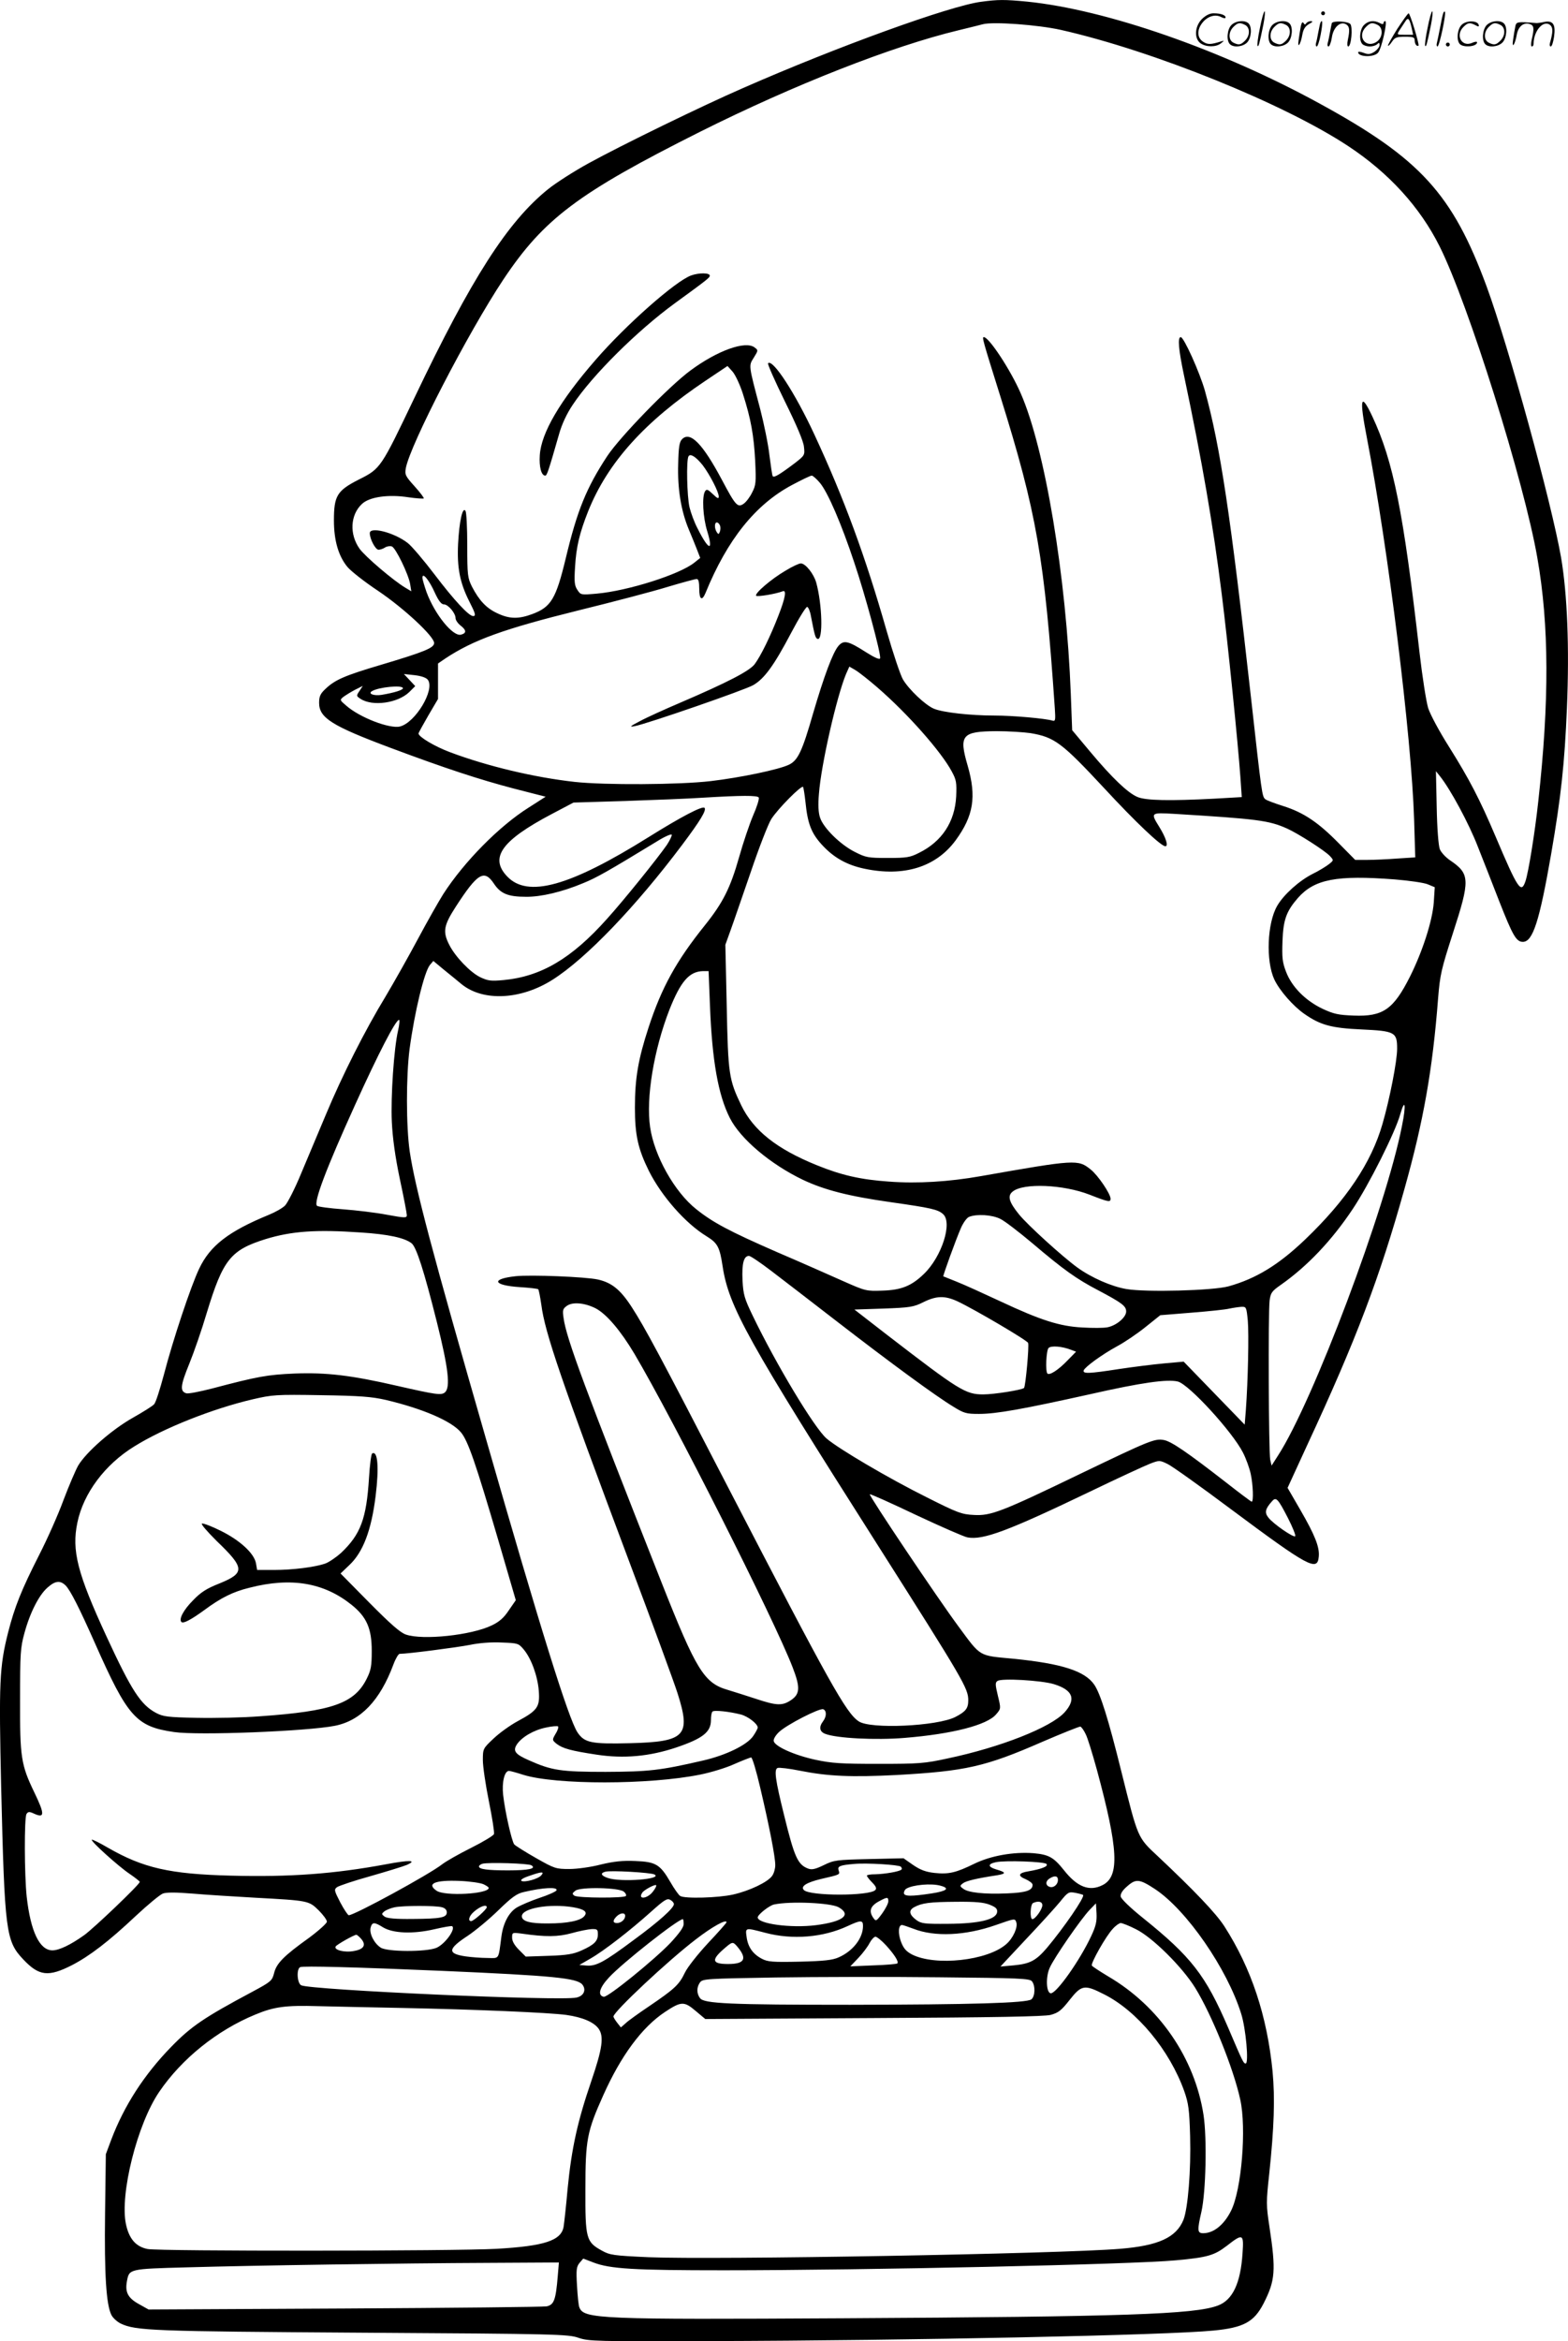 <svg version="1.0" xmlns="http://www.w3.org/2000/svg"
  viewBox="0 0 804.345 1200.17"
 preserveAspectRatio="xMidYMid meet">
<g transform="translate(-0.307,1200.824) scale(0.1,-0.1)"
fill="#000000" stroke="none">
<path d="M5035 11999 c-159 -21 -735 -229 -1220 -442 -207 -90 -624 -293 -793
-386 -73 -40 -167 -100 -208 -133 -207 -167 -392 -455 -684 -1067 -173 -362
-174 -365 -286 -421 -112 -57 -128 -83 -128 -210 0 -104 24 -184 70 -239 19
-22 89 -77 157 -122 132 -89 287 -233 287 -267 0 -25 -48 -45 -273 -112 -186
-55 -236 -77 -284 -123 -27 -25 -33 -39 -33 -72 0 -77 66 -118 365 -230 286
-107 458 -163 633 -209 l164 -42 -89 -57 c-149 -94 -329 -276 -436 -442 -24
-38 -83 -142 -130 -230 -47 -88 -122 -221 -166 -295 -106 -174 -222 -404 -306
-605 -37 -88 -94 -224 -127 -302 -32 -78 -70 -152 -83 -165 -13 -13 -50 -34
-82 -47 -207 -85 -302 -158 -358 -276 -43 -90 -135 -366 -181 -543 -20 -75
-42 -144 -50 -152 -7 -9 -57 -40 -110 -70 -108 -61 -239 -176 -280 -245 -13
-23 -47 -102 -75 -176 -27 -74 -83 -200 -125 -282 -92 -181 -126 -267 -159
-396 -45 -177 -48 -258 -36 -795 18 -741 24 -788 113 -882 81 -86 129 -92 252
-29 90 47 187 121 324 250 62 58 125 110 140 116 18 7 66 7 152 0 69 -6 213
-15 320 -21 276 -15 277 -15 328 -65 23 -23 42 -49 42 -58 0 -8 -42 -46 -92
-83 -130 -93 -167 -131 -179 -181 -10 -39 -16 -44 -111 -95 -249 -133 -314
-177 -418 -284 -138 -142 -240 -300 -306 -474 l-28 -75 -4 -305 c-4 -313 6
-468 33 -520 8 -15 29 -34 47 -43 78 -37 161 -40 1238 -47 1000 -6 1058 -8
1110 -26 52 -18 89 -19 670 -17 1055 3 2346 30 2589 54 154 15 207 44 256 139
60 118 64 168 30 393 -17 111 -17 126 -1 272 25 237 30 386 17 525 -28 284
-109 528 -247 743 -43 67 -155 184 -340 358 -107 100 -102 89 -189 437 -66
267 -107 397 -138 443 -48 71 -166 109 -416 134 -181 17 -164 7 -283 168 -105
142 -459 669 -453 675 2 3 109 -45 237 -106 128 -60 247 -112 264 -115 80 -15
208 33 629 235 143 69 282 133 308 143 47 18 49 18 90 -2 23 -11 169 -115 324
-231 399 -297 444 -321 451 -244 5 49 -20 111 -94 239 l-66 114 102 222 c250
538 370 854 498 1312 97 345 144 610 172 974 10 123 16 149 76 335 89 274 88
304 -13 373 -23 15 -48 42 -54 58 -7 18 -14 106 -16 215 l-4 185 20 -25 c54
-67 149 -243 195 -362 29 -73 78 -198 109 -278 70 -178 88 -210 122 -210 51 0
85 105 145 450 51 295 69 464 81 748 13 312 2 584 -30 772 -49 282 -269 1082
-382 1390 -175 474 -340 655 -854 936 -505 277 -1097 483 -1504 524 -115 11
-148 11 -236 -1z m410 -144 c474 -107 1147 -379 1476 -597 207 -137 366 -311
467 -513 147 -294 433 -1204 501 -1595 61 -345 62 -739 5 -1250 -17 -159 -51
-368 -66 -410 -22 -64 -38 -41 -153 230 -82 193 -135 294 -237 457 -52 82 -98
168 -109 202 -10 34 -30 161 -44 283 -83 724 -134 980 -242 1211 -60 128 -68
96 -28 -110 109 -565 229 -1533 242 -1954 l6 -196 -93 -6 c-51 -4 -121 -7
-154 -7 l-61 0 -85 86 c-105 107 -180 157 -284 190 -44 14 -85 29 -92 35 -17
14 -18 22 -74 524 -104 930 -157 1284 -236 1570 -27 95 -108 275 -124 275 -17
0 -11 -65 16 -193 95 -450 149 -764 194 -1122 32 -254 84 -772 96 -941 l7
-102 -139 -8 c-231 -12 -354 -10 -397 9 -49 21 -129 97 -242 232 l-92 110 -7
185 c-23 601 -132 1258 -257 1542 -52 120 -163 288 -189 288 -10 0 -7 -12 85
-305 186 -595 226 -825 279 -1598 4 -61 3 -67 -12 -63 -36 11 -202 26 -297 26
-125 0 -266 16 -311 35 -44 18 -129 99 -159 150 -13 22 -51 135 -84 250 -109
382 -218 678 -371 1007 -98 211 -213 388 -237 364 -4 -3 35 -91 86 -195 60
-121 95 -204 98 -232 5 -44 5 -45 -48 -86 -77 -58 -106 -75 -112 -66 -3 4 -10
53 -17 108 -6 55 -28 161 -47 235 -61 231 -60 222 -33 265 23 37 23 38 4 52
-47 36 -191 -16 -329 -118 -111 -82 -362 -341 -427 -439 -107 -163 -154 -278
-213 -525 -50 -207 -75 -249 -172 -285 -70 -26 -117 -25 -178 4 -57 26 -94 66
-131 137 -22 45 -24 58 -24 211 0 90 -4 169 -9 177 -15 24 -32 -53 -38 -169
-6 -121 9 -199 57 -294 32 -63 36 -76 20 -76 -22 0 -98 82 -196 211 -57 75
-120 149 -140 164 -70 54 -194 85 -194 50 0 -30 29 -85 45 -85 8 0 24 5 34 12
10 6 25 8 34 5 20 -7 86 -144 94 -193 l6 -37 -30 18 c-61 36 -208 161 -236
201 -52 74 -47 172 12 228 38 37 136 51 239 35 41 -6 76 -8 79 -6 2 3 -19 31
-47 62 -48 53 -51 60 -45 94 23 121 318 692 500 966 208 312 384 444 1010 758
482 241 984 438 1325 520 58 14 114 28 125 31 54 14 283 -3 400 -29z m-1631
-1866 c41 -128 56 -212 63 -344 5 -110 4 -124 -16 -162 -11 -23 -31 -49 -43
-57 -31 -22 -42 -9 -111 121 -99 186 -163 252 -205 210 -14 -14 -18 -40 -20
-127 -4 -125 14 -239 54 -335 14 -33 33 -80 42 -103 l17 -44 -30 -24 c-76 -61
-342 -145 -501 -159 -81 -7 -82 -7 -99 19 -15 22 -17 42 -12 119 6 102 23 173
67 284 100 250 291 461 603 670 l112 75 26 -29 c14 -16 38 -67 53 -114z m-206
-366 c35 -46 82 -136 82 -160 0 -13 -6 -11 -30 12 -26 25 -32 27 -40 15 -17
-26 -11 -135 11 -205 33 -107 7 -99 -50 15 -16 30 -34 79 -41 108 -13 55 -17
243 -5 261 9 16 38 -2 73 -46z m601 -90 c41 -49 111 -212 176 -408 57 -168
138 -470 133 -491 -2 -9 -27 2 -73 31 -92 59 -114 63 -141 32 -29 -34 -74
-155 -130 -346 -56 -195 -78 -241 -124 -263 -52 -25 -248 -66 -401 -84 -161
-19 -546 -21 -699 -4 -206 23 -446 80 -638 152 -78 29 -162 79 -162 96 0 4 23
45 50 92 l50 85 0 91 0 91 38 26 c144 95 299 151 682 246 179 44 385 98 459
121 74 22 140 40 148 40 9 0 13 -15 13 -50 0 -55 14 -65 32 -22 112 274 256
454 444 554 49 26 94 48 101 48 6 0 25 -17 42 -37z m-513 -218 c4 -8 3 -23 0
-32 -6 -15 -8 -15 -16 -3 -13 20 -12 50 0 50 6 0 13 -7 16 -15z m-1462 -346
c19 -41 33 -59 46 -59 22 0 60 -45 60 -71 0 -9 11 -26 25 -37 31 -24 32 -39 4
-47 -41 -13 -135 102 -178 218 -11 32 -21 65 -21 74 0 30 35 -13 64 -78z
m2270 -485 c156 -135 327 -329 381 -430 24 -44 26 -57 23 -129 -7 -130 -73
-231 -191 -289 -45 -23 -63 -26 -159 -26 -102 0 -113 2 -170 31 -74 37 -161
123 -178 175 -9 25 -11 66 -6 123 11 149 91 498 139 614 l17 38 31 -18 c17
-10 68 -50 113 -89z m-2306 39 c37 -51 -64 -219 -143 -239 -53 -13 -207 46
-276 107 -33 28 -34 29 -14 45 11 8 38 25 59 36 l40 20 -17 -26 c-17 -25 -16
-26 5 -40 62 -41 193 -22 251 35 l30 30 -29 31 -29 31 55 -6 c35 -4 60 -13 68
-24z m-128 -43 c0 -9 -44 -23 -110 -34 -39 -6 -71 6 -49 19 34 21 159 33 159
15z m3219 -230 c124 -21 161 -49 378 -282 161 -174 292 -298 314 -298 17 0 3
44 -31 99 -46 74 -45 74 78 67 423 -26 483 -33 577 -75 56 -25 197 -115 221
-142 19 -21 19 -21 -6 -41 -14 -11 -51 -34 -84 -50 -69 -35 -148 -106 -181
-163 -52 -89 -59 -283 -15 -378 27 -57 97 -137 155 -177 82 -57 138 -72 292
-79 172 -8 183 -14 183 -99 0 -63 -38 -257 -75 -385 -57 -199 -186 -391 -397
-593 -137 -131 -253 -201 -393 -240 -81 -22 -422 -31 -523 -14 -77 13 -180 58
-253 111 -77 56 -254 217 -298 271 -53 65 -61 96 -33 118 55 45 260 36 394
-16 97 -38 108 -40 108 -21 0 25 -65 121 -102 150 -65 52 -75 52 -563 -34
-164 -29 -325 -39 -472 -28 -145 10 -245 33 -370 84 -205 83 -324 177 -387
306 -64 133 -68 160 -75 509 l-7 315 27 75 c15 41 61 176 104 300 42 124 89
245 105 270 35 54 156 176 163 164 2 -5 8 -40 12 -78 11 -110 30 -159 84 -218
60 -66 128 -104 218 -123 202 -43 367 8 468 145 92 126 108 223 62 383 -46
157 -30 176 148 177 61 0 139 -5 174 -10z m-1394 -330 c4 -6 -9 -48 -29 -93
-19 -45 -51 -140 -71 -211 -45 -159 -83 -235 -176 -351 -147 -183 -222 -319
-289 -524 -53 -162 -70 -260 -70 -411 0 -141 16 -212 72 -325 65 -129 187
-268 295 -334 57 -35 68 -55 83 -155 32 -208 128 -379 797 -1431 439 -691 463
-732 463 -793 0 -42 -13 -58 -67 -86 -94 -47 -435 -63 -495 -22 -65 43 -150
196 -663 1186 -361 698 -435 835 -501 937 -58 90 -103 126 -174 142 -64 14
-344 25 -421 17 -130 -14 -117 -47 20 -56 49 -3 92 -8 95 -11 3 -3 10 -39 16
-80 18 -142 102 -387 450 -1314 120 -319 232 -624 249 -678 69 -217 40 -248
-243 -255 -201 -5 -235 2 -271 56 -46 71 -188 525 -469 1504 -279 968 -363
1287 -391 1472 -19 130 -19 386 -1 526 26 192 75 394 104 431 l18 21 53 -44
c29 -23 71 -58 93 -76 111 -89 304 -79 466 24 173 110 426 374 665 692 93 124
125 177 114 189 -11 11 -120 -46 -285 -149 -408 -255 -623 -314 -728 -202 -91
96 -27 184 229 319 l112 59 265 8 c146 5 326 12 400 17 199 12 278 12 285 1z
m-471 -243 c-48 -69 -221 -284 -307 -379 -182 -204 -339 -296 -531 -314 -65
-6 -80 -4 -120 15 -51 25 -127 104 -158 165 -35 68 -29 100 33 196 112 173
146 193 196 118 34 -51 72 -67 164 -67 77 -1 187 25 294 70 69 28 125 60 375
212 41 26 77 42 79 36 1 -6 -10 -29 -25 -52z m3734 -177 c74 -6 150 -17 169
-25 l36 -15 -5 -78 c-7 -94 -57 -250 -122 -380 -85 -169 -139 -206 -289 -200
-79 3 -102 8 -160 35 -88 42 -158 113 -187 190 -19 49 -21 73 -18 158 4 109
20 152 79 220 85 96 197 118 497 95z m-3513 -647 c11 -282 42 -458 102 -576
54 -107 208 -237 375 -317 110 -52 234 -84 453 -115 204 -29 240 -37 266 -61
49 -44 -7 -218 -98 -306 -64 -62 -116 -83 -213 -86 -83 -3 -87 -2 -200 48 -63
28 -216 96 -340 149 -245 107 -330 152 -416 221 -111 88 -215 274 -236 420
-22 150 19 396 99 602 58 146 102 197 174 198 l27 0 7 -177z m-1600 -128 c-21
-90 -38 -338 -32 -468 4 -82 17 -178 41 -292 20 -93 36 -177 36 -186 0 -15 -9
-15 -102 2 -57 11 -159 23 -226 28 -68 5 -128 13 -133 18 -18 18 47 190 195
516 120 265 209 437 226 437 4 0 2 -25 -5 -55z m5150 -488 c-83 -423 -457
-1416 -637 -1692 l-32 -50 -7 30 c-8 38 -11 757 -3 817 5 39 12 48 58 80 135
95 260 226 368 388 83 124 218 393 244 486 25 87 31 49 9 -59z m-2061 -477
c23 -11 97 -68 166 -126 159 -135 225 -182 336 -240 123 -65 144 -81 144 -109
0 -30 -50 -72 -96 -81 -20 -4 -77 -4 -128 -1 -117 6 -214 37 -421 134 -88 41
-189 87 -225 101 -36 14 -66 27 -68 27 -3 2 63 185 90 247 12 28 31 54 42 58
39 16 118 11 160 -10z m-3279 -70 c139 -9 223 -27 259 -55 25 -19 64 -141 130
-404 59 -236 71 -336 41 -361 -19 -15 -43 -12 -245 34 -235 54 -361 69 -525
63 -141 -6 -190 -15 -425 -77 -63 -16 -122 -28 -132 -24 -33 10 -29 41 16 151
24 59 65 177 90 262 83 272 122 321 301 377 134 41 259 50 490 34z m2102 -195
c54 -41 206 -158 338 -260 277 -214 509 -384 597 -437 56 -35 68 -38 133 -38
89 0 223 24 570 101 265 60 396 78 450 65 58 -15 280 -258 334 -364 16 -31 34
-81 40 -110 12 -55 15 -142 5 -142 -3 0 -62 44 -132 99 -197 153 -280 210
-318 217 -47 9 -73 -2 -425 -171 -408 -197 -463 -218 -550 -213 -63 3 -84 11
-241 90 -197 98 -453 249 -515 302 -63 55 -257 377 -379 630 -42 87 -48 107
-52 180 -4 86 6 126 33 126 8 0 58 -34 112 -75z m958 -158 c89 -42 356 -199
362 -213 6 -15 -13 -223 -21 -231 -10 -10 -153 -33 -209 -33 -91 0 -123 20
-492 304 l-169 131 149 5 c137 5 155 8 205 33 67 33 110 34 175 4z m-1856 -36
c55 -29 127 -113 198 -232 203 -343 719 -1366 812 -1608 40 -103 38 -137 -8
-168 -44 -30 -74 -29 -179 6 -48 16 -113 36 -145 46 -122 35 -162 100 -340
550 -394 998 -489 1252 -503 1357 -6 40 -4 47 17 62 29 21 91 16 148 -13z
m3345 -63 c6 -71 1 -307 -10 -458 l-6 -75 -157 162 -156 161 -100 -9 c-55 -5
-159 -18 -232 -29 -155 -24 -186 -25 -181 -7 7 18 93 81 172 124 39 21 104 65
146 99 l75 60 160 13 c88 7 176 16 195 21 19 4 47 8 61 9 25 1 26 -1 33 -71z
m-905 -150 l24 -9 -44 -45 c-46 -48 -92 -78 -103 -67 -11 12 -6 119 6 131 13
13 69 9 117 -10z m-3518 -256 c191 -45 339 -109 387 -167 36 -44 74 -153 192
-555 l89 -305 -36 -52 c-25 -38 -49 -59 -87 -77 -105 -51 -355 -77 -441 -47
-29 10 -79 54 -188 164 l-147 149 44 42 c71 66 114 178 136 356 18 146 11 234
-18 217 -5 -4 -12 -59 -16 -124 -13 -210 -43 -291 -144 -386 -27 -24 -64 -49
-83 -55 -54 -18 -166 -32 -260 -32 l-87 0 -6 35 c-10 51 -82 117 -181 166 -46
23 -89 39 -96 37 -7 -2 26 -40 75 -89 145 -139 147 -164 15 -218 -66 -26 -96
-45 -136 -87 -49 -49 -74 -97 -59 -111 9 -9 48 11 118 62 84 62 145 93 231
114 214 55 382 26 524 -88 77 -62 103 -121 103 -236 0 -78 -4 -99 -26 -143
-63 -126 -177 -166 -546 -192 -90 -7 -237 -10 -328 -8 -146 3 -170 6 -206 25
-79 42 -126 114 -255 393 -149 323 -179 439 -149 583 31 150 141 298 293 391
149 93 401 193 607 241 100 23 117 25 350 21 202 -3 260 -8 331 -24z m4629
-606 c24 -47 41 -89 37 -93 -9 -8 -112 63 -137 95 -21 26 -17 45 18 84 21 24
30 15 82 -86z m-6270 -346 c24 -24 71 -117 150 -295 168 -379 211 -428 407
-456 123 -18 681 4 823 32 133 26 232 129 301 314 11 30 26 55 32 55 41 0 295
33 361 46 48 10 112 15 164 12 82 -3 85 -4 112 -36 39 -47 71 -136 77 -212 6
-82 -6 -100 -108 -155 -41 -22 -97 -63 -126 -91 -52 -49 -53 -51 -53 -109 0
-32 14 -127 31 -211 17 -84 29 -160 26 -168 -3 -8 -56 -40 -118 -71 -62 -31
-129 -69 -148 -84 -66 -52 -450 -261 -479 -261 -4 0 -24 29 -43 65 -32 62 -33
67 -17 79 10 7 87 33 170 56 84 24 169 50 188 58 56 25 13 26 -108 3 -265 -49
-490 -66 -796 -58 -312 8 -448 39 -629 143 -43 25 -81 44 -83 41 -7 -7 136
-136 194 -175 28 -19 52 -38 52 -41 0 -13 -235 -237 -285 -273 -70 -50 -129
-78 -163 -78 -66 0 -112 97 -132 275 -12 112 -13 405 -1 424 8 12 14 13 36 3
58 -27 59 -6 4 108 -68 141 -74 179 -73 475 0 237 2 267 22 340 29 107 75 196
118 234 40 36 66 39 94 11z m5068 -505 c99 -30 117 -77 56 -145 -70 -77 -328
-179 -599 -236 -119 -26 -148 -28 -355 -28 -194 0 -239 3 -324 21 -110 24
-209 69 -214 96 -2 10 10 30 27 46 40 38 208 124 227 117 18 -7 18 -37 -1 -62
-22 -29 -18 -53 11 -64 58 -23 260 -33 406 -21 247 20 425 66 471 121 25 29
25 29 9 95 -14 58 -14 68 -2 76 21 15 224 3 288 -16z m-1604 -156 c37 -10 86
-48 86 -67 0 -5 -10 -24 -23 -43 -31 -46 -140 -99 -258 -126 -221 -51 -277
-57 -499 -58 -230 0 -276 7 -393 59 -71 31 -84 48 -63 81 25 38 86 74 149 87
31 7 59 9 63 6 3 -4 -2 -21 -13 -38 -18 -31 -18 -32 5 -51 31 -24 74 -36 207
-56 138 -21 270 -9 407 37 136 46 178 79 178 140 0 20 3 40 8 44 8 9 87 0 146
-15z m1768 -100 c10 -18 35 -101 58 -184 110 -406 117 -545 30 -590 -68 -35
-131 -11 -200 77 -52 65 -77 79 -155 86 -103 8 -220 -13 -304 -54 -94 -46
-131 -55 -205 -47 -44 5 -71 15 -108 40 l-50 35 -176 -4 c-168 -4 -180 -5
-233 -31 -43 -21 -62 -25 -80 -18 -54 20 -71 59 -124 275 -45 181 -52 234 -33
241 8 3 60 -3 114 -14 146 -29 264 -34 499 -22 352 20 452 42 745 170 102 44
190 79 195 78 6 -2 18 -19 27 -38z m-1669 -276 c47 -199 77 -354 77 -396 0
-18 -7 -43 -16 -55 -22 -32 -116 -77 -201 -96 -75 -17 -249 -22 -271 -7 -7 4
-30 36 -50 71 -53 91 -75 104 -180 108 -65 3 -110 -2 -177 -18 -49 -13 -122
-23 -161 -23 -69 0 -76 2 -171 56 -55 31 -105 63 -112 70 -13 17 -47 166 -57
254 -7 65 7 123 30 123 6 0 39 -9 73 -20 167 -52 646 -52 908 1 55 11 134 35
175 54 41 18 80 33 86 34 6 1 27 -70 47 -156z m1468 -390 c12 -12 -24 -26 -93
-38 -51 -8 -56 -23 -14 -40 20 -9 36 -21 36 -29 0 -29 -33 -40 -131 -44 -117
-5 -200 4 -225 24 -18 13 -18 15 -1 28 16 12 69 25 175 41 48 8 47 15 -5 30
-43 13 -44 28 -1 37 49 10 247 3 259 -9z m-2642 -7 c27 -17 -13 -26 -119 -26
-107 0 -150 6 -150 20 0 5 8 11 18 14 28 8 236 2 251 -8z m1895 -7 c5 -5 7
-12 3 -15 -9 -10 -86 -23 -134 -24 -24 0 -43 -3 -43 -7 0 -4 12 -20 27 -35 20
-20 24 -31 16 -39 -31 -31 -335 -31 -366 0 -19 19 13 39 88 57 100 23 97 22
90 44 -7 21 6 27 80 33 61 6 229 -4 239 -14z m-1264 -40 c46 -24 -172 -41
-239 -18 -35 12 -40 25 -13 32 25 8 234 -4 252 -14z m-580 -4 c-15 -19 -86
-38 -102 -29 -7 5 8 15 38 25 65 23 81 24 64 4z m2650 -24 c0 -24 -23 -43 -44
-35 -21 8 -20 30 2 43 26 16 42 13 42 -8z m-2947 -22 c15 -7 27 -15 27 -19 0
-31 -226 -44 -268 -14 -52 36 -8 55 118 50 52 -2 107 -10 123 -17z m3445 -25
c162 -107 370 -408 442 -639 24 -75 40 -255 23 -255 -11 0 -14 6 -90 184 -116
269 -189 363 -438 563 -66 53 -111 97 -113 109 -2 14 9 32 34 53 44 39 63 37
142 -15z m-2575 -12 c-28 -38 -81 -44 -55 -6 9 14 65 44 71 38 3 -2 -4 -17
-16 -32z m1476 29 c48 -13 31 -27 -46 -39 -105 -16 -143 -16 -143 2 0 8 5 18
12 22 32 20 130 29 177 15z m-1971 -23 c-2 -6 -41 -24 -87 -39 -45 -15 -98
-38 -118 -50 -40 -25 -69 -80 -78 -149 -16 -121 -9 -110 -73 -109 -31 0 -81 4
-110 8 -95 14 -93 38 11 106 40 27 110 85 157 131 69 67 94 85 130 93 98 23
174 27 168 9z m345 -7 c9 -7 14 -17 11 -22 -7 -12 -245 -11 -264 1 -13 9 -12
13 5 26 26 20 223 16 248 -5z m2356 -17 c10 -10 -97 -166 -186 -272 -56 -65
-86 -81 -171 -89 l-67 -6 130 139 c72 76 151 163 175 192 41 51 45 53 79 47
20 -4 38 -9 40 -11z m-2099 -47 c0 -20 -75 -88 -209 -186 -149 -111 -190 -133
-239 -129 l-37 3 57 33 c70 40 205 145 312 241 66 59 81 69 97 60 10 -5 19
-15 19 -22z m1100 15 c0 -11 -14 -38 -31 -62 -30 -41 -33 -42 -45 -25 -26 36
-17 63 31 88 39 21 45 21 45 -1z m-255 -31 c68 -39 23 -74 -117 -92 -128 -16
-298 7 -298 40 0 14 58 60 83 66 83 18 290 9 332 -14z m775 13 c32 -13 40 -21
38 -38 -5 -38 -92 -59 -250 -60 -124 -1 -139 1 -165 20 -36 27 -40 49 -11 65
40 22 80 27 215 28 101 1 142 -3 173 -15z m270 -3 c0 -20 -36 -71 -51 -71 -14
0 -11 78 4 83 27 12 47 7 47 -12z m251 -157 c-58 -125 -178 -294 -207 -294
-24 0 -28 83 -6 131 23 52 160 250 205 297 l32 33 3 -51 c2 -41 -3 -65 -27
-116z m-3331 147 c16 -4 25 -14 25 -26 0 -27 -30 -33 -176 -34 -88 -1 -130 3
-143 12 -16 12 -17 14 -1 27 9 7 33 17 53 21 48 9 209 9 242 0z m230 0 c0 -11
-67 -71 -80 -71 -18 0 -11 26 13 47 31 28 67 41 67 24z m443 0 c58 -10 76 -24
57 -46 -19 -23 -86 -37 -185 -37 -93 -1 -135 11 -135 37 0 41 142 66 263 46z
m267 -44 c0 -19 -21 -37 -42 -37 -22 0 -23 13 -2 34 19 19 44 21 44 3z m300
-42 c0 -17 -22 -47 -67 -96 -84 -88 -322 -281 -343 -277 -33 7 -22 47 27 99
69 75 354 299 379 299 2 0 4 -11 4 -25z m1706 10 c10 -25 -16 -83 -51 -113
-96 -85 -364 -114 -484 -53 -30 16 -43 31 -56 65 -16 42 -14 86 5 86 5 0 31
-9 58 -19 109 -43 267 -36 424 19 97 34 97 34 104 15z m-1486 -1 c0 -3 -43
-52 -95 -107 -52 -56 -106 -124 -119 -152 -29 -61 -53 -83 -181 -170 -55 -37
-111 -77 -123 -89 l-24 -21 -19 24 c-10 13 -19 27 -19 32 0 24 278 285 422
395 84 65 158 106 158 88z m700 -19 c0 -63 -52 -129 -125 -161 -31 -14 -75
-19 -200 -22 -139 -3 -164 -1 -194 15 -46 24 -71 60 -78 111 -7 50 -8 49 96
22 139 -37 296 -24 421 34 69 32 80 32 80 1z m-2462 -7 c51 -31 154 -35 262
-10 47 11 88 18 92 16 21 -13 -36 -92 -80 -111 -53 -22 -253 -21 -286 1 -34
22 -59 72 -52 102 8 30 19 30 64 2z m3863 -10 c83 -41 236 -192 303 -300 84
-136 196 -411 231 -572 33 -147 7 -464 -47 -571 -36 -72 -89 -115 -143 -115
-30 0 -31 14 -9 110 23 102 29 375 11 495 -45 293 -228 559 -490 712 -43 26
-80 50 -83 55 -7 11 73 153 108 189 14 16 33 29 40 29 8 0 44 -14 79 -32z
m-2761 -26 c0 -35 -20 -54 -85 -83 -40 -18 -74 -24 -167 -27 l-118 -4 -35 35
c-23 23 -35 44 -35 62 0 27 1 27 48 21 125 -18 187 -17 257 2 39 11 85 20 103
21 29 1 32 -2 32 -27z m-1216 -21 c29 -32 17 -55 -34 -64 -48 -10 -106 5 -95
23 6 10 93 59 106 60 3 0 14 -9 23 -19z m2694 -35 c43 -47 67 -85 58 -93 -3
-3 -58 -8 -123 -10 l-118 -5 41 43 c23 24 49 59 58 77 9 17 23 32 30 32 7 0
32 -20 54 -44z m-766 -3 c56 -65 43 -93 -44 -93 -80 0 -87 19 -28 72 49 43 51
44 72 21z m-1512 -128 c573 -25 692 -37 720 -70 22 -27 8 -59 -30 -67 -81 -19
-1366 39 -1412 63 -21 11 -25 84 -5 93 15 7 281 0 727 -19z m3027 -54 c18 -23
16 -76 -3 -92 -23 -19 -308 -27 -929 -28 -618 0 -751 6 -771 34 -18 24 -18 56
0 81 14 18 33 19 388 25 205 3 582 4 838 1 415 -4 466 -6 477 -21z m369 -66
c170 -85 337 -287 412 -497 22 -63 26 -94 30 -229 5 -176 -11 -370 -34 -430
-37 -91 -128 -133 -326 -149 -316 -26 -2086 -57 -2418 -43 -180 8 -199 11
-240 34 -80 44 -85 61 -84 314 0 254 8 296 92 483 90 201 198 348 316 426 83
55 98 56 157 6 l50 -42 862 5 c625 3 875 8 909 16 40 11 55 22 98 77 61 77 76
80 176 29z m-3611 -70 c395 -8 763 -24 853 -36 84 -12 142 -37 166 -71 28 -40
19 -102 -38 -269 -70 -204 -101 -344 -121 -549 -8 -91 -18 -180 -21 -198 -13
-70 -99 -98 -344 -112 -213 -12 -1727 -13 -1790 -1 -60 12 -95 52 -111 128
-32 153 58 513 171 678 115 169 296 315 493 396 96 40 156 48 322 43 77 -2
266 -6 420 -9z m4322 -1257 c-10 -155 -51 -241 -127 -269 -120 -45 -477 -57
-1925 -65 -1244 -7 -1328 -4 -1350 56 -4 8 -9 57 -12 110 -5 83 -3 98 13 118
l19 22 52 -20 c86 -33 206 -40 668 -40 734 0 2097 30 2319 51 164 15 198 25
263 75 82 64 87 61 80 -38z m-3513 -120 c-10 -120 -19 -145 -57 -153 -17 -3
-484 -8 -1037 -11 l-1005 -5 -50 28 c-56 31 -71 61 -61 116 12 64 8 64 308 72
347 10 1088 21 1551 23 l357 2 -6 -72z M3548 10596 c-80 -29 -334 -253 -490
-433 -182 -209 -279 -374 -286 -489 -4 -59 8 -104 28 -104 9 0 17 25 71 213
14 50 39 104 70 150 100 151 331 380 523 520 169 123 180 132 180 142 1 15
-55 16 -96 1z M4033 9083 c-74 -43 -161 -118 -151 -129 7 -6 99 9 136 23 21 9
14 -33 -22 -125 -41 -106 -90 -206 -122 -249 -27 -35 -139 -93 -379 -196 -82
-35 -177 -78 -210 -96 -52 -27 -55 -31 -25 -25 63 12 564 185 607 210 57 33
106 100 194 267 40 76 77 136 83 134 6 -2 15 -23 19 -48 19 -98 23 -113 34
-116 29 -10 24 177 -7 289 -13 45 -55 98 -79 98 -9 0 -44 -16 -78 -37z M6466
11864 c-10 -47 -15 -88 -12 -91 5 -6 9 7 30 110 7 37 10 67 6 67 -4 0 -15 -39
-24 -86z M6780 11940 c0 -5 5 -10 10 -10 6 0 10 5 10 10 0 6 -4 10 -10 10 -5
0 -10 -4 -10 -10z M7326 11864 c-10 -47 -15 -88 -12 -91 5 -6 9 7 30 110 7 37
10 67 6 67 -4 0 -15 -39 -24 -86z M7406 11939 c-3 -8 -10 -41 -16 -74 -6 -33
-14 -68 -16 -77 -3 -10 -1 -18 3 -18 10 0 46 171 38 178 -2 3 -7 -1 -9 -9z
M6169 11911 c-38 -38 -41 -101 -7 -125 29 -20 79 -20 104 0 18 14 18 15 1 10
-53 -17 -69 -17 -92 -2 -69 45 21 166 94 126 12 -6 21 -7 21 -1 0 12 -25 21
-62 21 -19 0 -39 -10 -59 -29z M7170 11859 c-28 -45 -49 -83 -47 -85 2 -3 12
7 21 21 14 21 24 25 66 25 43 0 50 -3 50 -19 0 -11 5 -23 10 -26 6 -3 10 -3
10 1 0 20 -44 164 -51 164 -4 0 -30 -37 -59 -81z m75 4 l7 -33 -42 0 c-42 0
-42 0 -28 23 8 12 21 32 29 44 15 25 22 18 34 -34z M6320 11880 c-22 -22 -27
-79 -8 -98 19 -19 66 -14 88 8 22 22 27 79 8 98 -19 19 -66 14 -88 -8z m71 0
c25 -14 25 -54 -1 -80 -23 -23 -33 -24 -61 -10 -25 14 -25 54 1 80 23 23 33
24 61 10z M6530 11880 c-22 -22 -27 -79 -8 -98 19 -19 66 -14 88 8 22 22 27
79 8 98 -19 19 -66 14 -88 -8z m71 0 c25 -14 25 -54 -1 -80 -23 -23 -33 -24
-61 -10 -25 14 -25 54 1 80 23 23 33 24 61 10z M6676 11874 c-3 -16 -8 -47
-11 -69 -8 -51 10 -26 19 27 5 27 15 42 34 53 18 10 22 14 10 15 -9 0 -20 -5
-24 -11 -5 -8 -9 -8 -14 1 -5 8 -10 3 -14 -16z M6777 11893 c-2 -4 -7 -26 -11
-48 -4 -22 -9 -48 -12 -57 -3 -10 -1 -18 4 -18 4 0 14 28 20 62 11 58 10 81
-1 61z M6835 11890 c-1 -3 -5 -23 -9 -45 -4 -22 -9 -48 -12 -57 -3 -10 -1 -18
4 -18 5 0 13 20 17 45 7 53 44 87 74 68 17 -11 19 -28 8 -80 -4 -18 -3 -33 2
-33 16 0 24 99 11 115 -12 14 -87 18 -95 5z M7000 11880 c-22 -22 -27 -79 -8
-98 7 -7 24 -12 38 -12 14 0 31 5 38 12 9 9 12 8 12 -5 0 -9 -12 -24 -26 -34
-21 -13 -32 -15 -55 -6 -16 6 -29 8 -29 3 0 -24 81 -27 102 -2 18 19 50 162
37 162 -5 0 -9 -5 -9 -10 0 -7 -6 -7 -19 0 -30 16 -59 12 -81 -10z m71 0 c29
-16 25 -65 -6 -86 -56 -37 -103 28 -55 76 23 23 33 24 61 10z M7501 11881
c-23 -23 -28 -80 -9 -99 19 -19 88 -13 88 9 0 5 -11 4 -24 -2 -54 -25 -89 38
-46 81 23 23 33 24 62 9 16 -9 19 -8 16 3 -8 22 -64 22 -87 -1z M7630 11880
c-22 -22 -27 -79 -8 -98 19 -19 66 -14 88 8 22 22 27 79 8 98 -19 19 -66 14
-88 -8z m71 0 c25 -14 25 -54 -1 -80 -23 -23 -33 -24 -61 -10 -25 14 -25 54 1
80 23 23 33 24 61 10z M7776 11871 c-3 -14 -8 -44 -11 -66 -8 -51 10 -26 19
27 8 41 35 63 66 53 22 -7 24 -21 11 -77 -5 -22 -5 -38 0 -38 5 0 9 6 9 13 0
68 51 125 85 97 15 -13 15 -35 -1 -92 -3 -10 -1 -18 4 -18 6 0 13 23 17 50 9
63 -5 84 -49 76 -17 -4 -35 -6 -41 -6 -101 8 -104 7 -109 -19z M7420 11780 c0
-5 5 -10 10 -10 6 0 10 5 10 10 0 6 -4 10 -10 10 -5 0 -10 -4 -10 -10z"/>
</g>
</svg>
